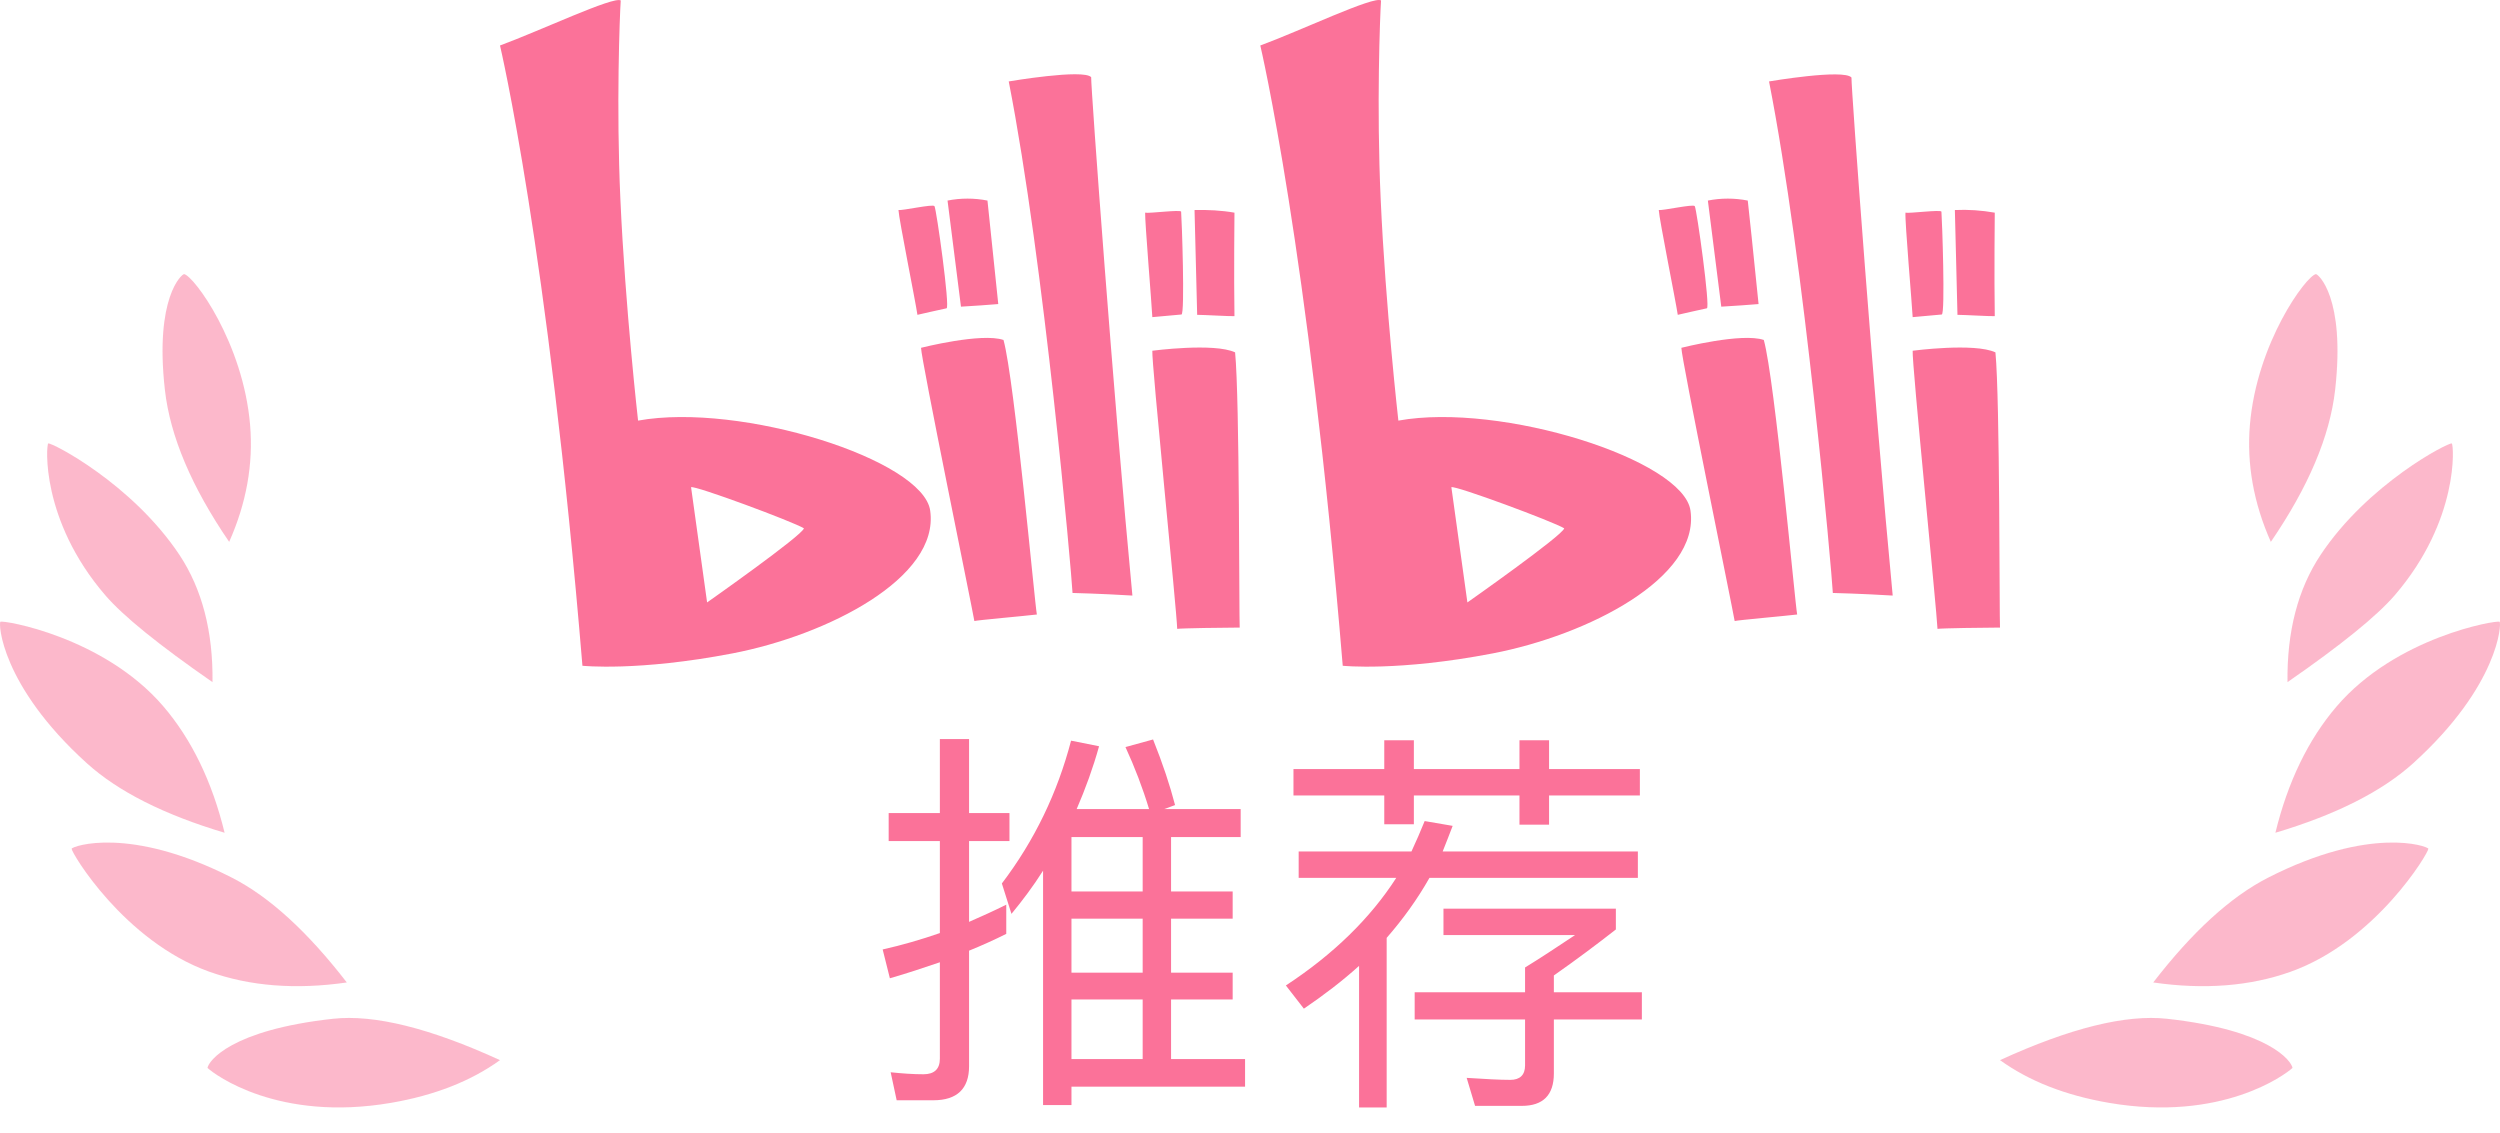 <svg width="75" height="34" viewBox="0 0 75 34" fill="none" xmlns="http://www.w3.org/2000/svg">
<path opacity="0.5" d="M6.225 32.036C6.255 31.839 6.909 30.902 9.992 30.563C11.226 30.428 12.896 30.841 15 31.804C14.126 32.434 13.037 32.861 11.734 33.085C8.338 33.669 6.435 32.228 6.242 32.052L6.225 32.036ZM2.149 25.462C2.159 25.392 3.874 24.756 6.963 26.333C8.083 26.905 9.229 27.952 10.404 29.474C8.872 29.695 7.498 29.586 6.281 29.152C3.72 28.237 2.135 25.569 2.149 25.462ZM0.012 18.653C0.104 18.599 3.114 19.105 4.901 21.191C5.75 22.184 6.363 23.448 6.738 24.983C4.92 24.44 3.542 23.745 2.604 22.896C0.02 20.555 -0.048 18.687 0.012 18.653ZM1.446 13.303C1.54 13.265 3.959 14.503 5.385 16.649C6.062 17.673 6.394 18.943 6.375 20.464C4.765 19.349 3.694 18.48 3.159 17.858C1.209 15.592 1.387 13.328 1.447 13.304L1.446 13.303ZM5.525 8.224C5.819 8.282 7.296 10.281 7.503 12.75C7.602 13.923 7.393 15.092 6.875 16.256C5.746 14.605 5.103 13.085 4.947 11.697C4.633 8.915 5.462 8.211 5.525 8.224Z" fill="#FB7299"/>
<path d="M38.804 23.072H41.528V22.208H42.416V23.072H45.584V22.208H46.472V23.072H49.196V23.864H46.472V24.74H45.584V23.864H42.416V24.728H41.528V23.864H38.804V23.072ZM38.96 25.544H42.344C42.488 25.232 42.62 24.932 42.74 24.632L43.58 24.776C43.484 25.04 43.376 25.292 43.28 25.544H49.136V26.336H42.884C42.524 26.972 42.092 27.572 41.6 28.136V33.224H40.772V28.976C40.268 29.432 39.716 29.852 39.116 30.26L38.576 29.564C40.004 28.628 41.108 27.548 41.888 26.336H38.96V25.544ZM45.752 29.024C46.184 28.76 46.676 28.436 47.252 28.052H43.304V27.26H48.476V27.884C47.924 28.316 47.3 28.784 46.616 29.264V29.768H49.256V30.584H46.616V32.204C46.616 32.852 46.292 33.176 45.656 33.176H44.252L44 32.336C44.552 32.372 44.996 32.396 45.308 32.396C45.596 32.396 45.752 32.252 45.752 31.964V30.584H42.44V29.768H45.752V29.024Z" fill="#FB7299"/>
<path d="M32.144 27.56V29.18H34.28V27.56H32.144ZM32.144 29.984V31.772H34.28V29.984H32.144ZM32.144 32.6V33.152H31.292V26.12C31.004 26.576 30.68 27.008 30.344 27.416L30.056 26.504C31.04 25.208 31.724 23.78 32.132 22.22L32.972 22.388C32.792 23.036 32.564 23.66 32.3 24.272H34.472C34.28 23.636 34.04 23.012 33.764 22.412L34.592 22.184C34.88 22.904 35.096 23.552 35.252 24.152L34.928 24.272H37.22V25.112H35.132V26.744H36.98V27.56H35.132V29.18H36.98V29.984H35.132V31.772H37.352V32.6H32.144ZM34.28 25.112H32.144V26.744H34.28V25.112ZM30.188 27.14V28.016C29.828 28.196 29.456 28.364 29.072 28.52V31.988C29.072 32.66 28.712 33.008 28.004 33.008H26.9L26.72 32.168C27.056 32.204 27.392 32.228 27.704 32.228C28.028 32.228 28.196 32.072 28.196 31.76V28.868C27.704 29.036 27.2 29.204 26.696 29.348L26.48 28.484C27.068 28.352 27.644 28.184 28.196 27.992V25.232H26.66V24.392H28.196V22.172H29.072V24.392H30.284V25.232H29.072V27.656C29.456 27.488 29.828 27.32 30.188 27.14Z" fill="#FB7299"/>
<path d="M49.763 6.301C49.881 6.321 50.804 6.115 50.843 6.184C50.902 6.272 51.314 9.23 51.206 9.249C51.098 9.269 50.333 9.445 50.333 9.445C50.274 9.043 49.773 6.556 49.763 6.301ZM51.236 6.017L51.638 9.2C51.844 9.19 52.678 9.132 52.757 9.122C52.639 7.917 52.433 6.017 52.433 6.017C52.04 5.939 51.628 5.939 51.236 6.017ZM50.441 10.434C50.441 10.434 52.256 9.974 52.914 10.199C53.248 11.404 53.856 18.161 53.915 18.435C53.503 18.484 52.148 18.602 52.04 18.631C51.952 18.122 50.441 10.757 50.441 10.434ZM57.164 6.38C57.272 6.409 58.233 6.282 58.243 6.35C58.263 6.585 58.361 9.425 58.253 9.435C58.145 9.445 57.38 9.514 57.38 9.514C57.36 9.122 57.144 6.644 57.164 6.38ZM58.646 6.301L58.724 9.445C58.93 9.445 59.755 9.494 59.843 9.484C59.823 8.28 59.843 6.38 59.843 6.38C59.45 6.311 59.048 6.282 58.646 6.301ZM57.38 10.522C57.38 10.522 59.234 10.277 59.863 10.571C60 11.982 59.98 18.553 60 18.827C59.578 18.827 58.233 18.847 58.125 18.866C58.106 18.357 57.35 10.845 57.38 10.522ZM53.071 2.443C54.141 7.888 54.955 17.192 54.985 17.789C54.985 17.789 55.829 17.809 56.781 17.867C56.221 12.001 55.534 2.629 55.544 2.325C55.309 2.061 53.071 2.443 53.071 2.443ZM50.715 15.321C50.509 13.793 45.033 12.06 41.951 12.618C41.951 12.618 41.568 9.249 41.421 5.988C41.293 3.187 41.401 0.464 41.431 0.014C41.225 -0.133 39.007 0.925 37.809 1.365C37.809 1.365 39.242 7.418 40.282 19.973C40.282 19.973 41.941 20.149 44.787 19.601C47.634 19.052 51 17.339 50.715 15.321ZM44.022 18.073L43.541 14.616C43.659 14.557 46.613 15.654 46.927 15.85C46.878 16.065 44.022 18.073 44.022 18.073ZM26.954 6.301C27.072 6.321 27.994 6.115 28.034 6.184C28.093 6.272 28.505 9.23 28.397 9.249C28.289 9.269 27.523 9.445 27.523 9.445C27.465 9.043 26.964 6.556 26.954 6.301ZM28.426 6.017L28.829 9.2C29.035 9.19 29.869 9.132 29.948 9.122C29.82 7.917 29.624 6.017 29.624 6.017C29.231 5.939 28.819 5.939 28.426 6.017ZM27.631 10.434C27.631 10.434 29.447 9.974 30.105 10.199C30.438 11.404 31.047 18.161 31.106 18.435C30.694 18.484 29.339 18.602 29.231 18.631C29.143 18.122 27.631 10.757 27.631 10.434ZM34.354 6.38C34.462 6.409 35.424 6.282 35.434 6.35C35.454 6.585 35.552 9.425 35.444 9.435C35.336 9.445 34.57 9.514 34.57 9.514C34.551 9.122 34.345 6.644 34.354 6.38ZM35.836 6.301L35.915 9.445C36.121 9.445 36.946 9.494 37.034 9.484C37.014 8.28 37.034 6.38 37.034 6.38C36.641 6.311 36.239 6.292 35.836 6.301ZM34.57 10.522C34.57 10.522 36.425 10.277 37.053 10.571C37.191 11.982 37.171 18.553 37.191 18.827C36.769 18.827 35.424 18.847 35.316 18.866C35.306 18.357 34.541 10.845 34.57 10.522ZM30.262 2.443C31.331 7.888 32.146 17.192 32.176 17.789C32.176 17.789 33.02 17.809 33.972 17.867C33.412 12.001 32.725 2.629 32.735 2.315C32.499 2.061 30.262 2.443 30.262 2.443ZM27.906 15.321C27.7 13.793 22.224 12.06 19.142 12.618C19.142 12.618 18.759 9.249 18.612 5.988C18.484 3.187 18.592 0.464 18.622 0.014C18.416 -0.123 16.197 0.925 15 1.365C15 1.365 16.433 7.418 17.473 19.973C17.473 19.973 19.132 20.149 21.978 19.601C24.824 19.052 28.191 17.339 27.906 15.321ZM21.213 18.073L20.732 14.616C20.849 14.557 23.804 15.654 24.118 15.85C24.069 16.065 21.213 18.073 21.213 18.073Z" fill="#FB7299"/>
<path opacity="0.5" d="M68.775 32.036C68.745 31.839 68.092 30.902 65.008 30.563C63.774 30.428 62.104 30.841 60 31.804C60.874 32.434 61.963 32.861 63.266 33.085C66.662 33.669 68.565 32.228 68.758 32.052L68.775 32.036ZM72.851 25.462C72.842 25.392 71.126 24.756 68.037 26.333C66.918 26.905 65.771 27.952 64.597 29.474C66.129 29.695 67.503 29.586 68.72 29.152C71.281 28.237 72.865 25.569 72.851 25.462ZM74.989 18.653C74.897 18.599 71.887 19.105 70.1 21.191C69.25 22.184 68.637 23.448 68.262 24.983C70.081 24.44 71.459 23.745 72.397 22.896C74.981 20.555 75.048 18.687 74.988 18.653H74.989ZM73.555 13.303C73.461 13.265 71.042 14.503 69.616 16.649C68.938 17.673 68.606 18.943 68.625 20.464C70.236 19.349 71.306 18.48 71.842 17.858C73.792 15.592 73.614 13.328 73.554 13.304L73.555 13.303ZM69.475 8.224C69.182 8.282 67.704 10.281 67.497 12.75C67.399 13.923 67.608 15.092 68.125 16.256C69.254 14.605 69.897 13.085 70.054 11.697C70.368 8.915 69.538 8.211 69.475 8.224Z" fill="#FB7299"/>
</svg>
